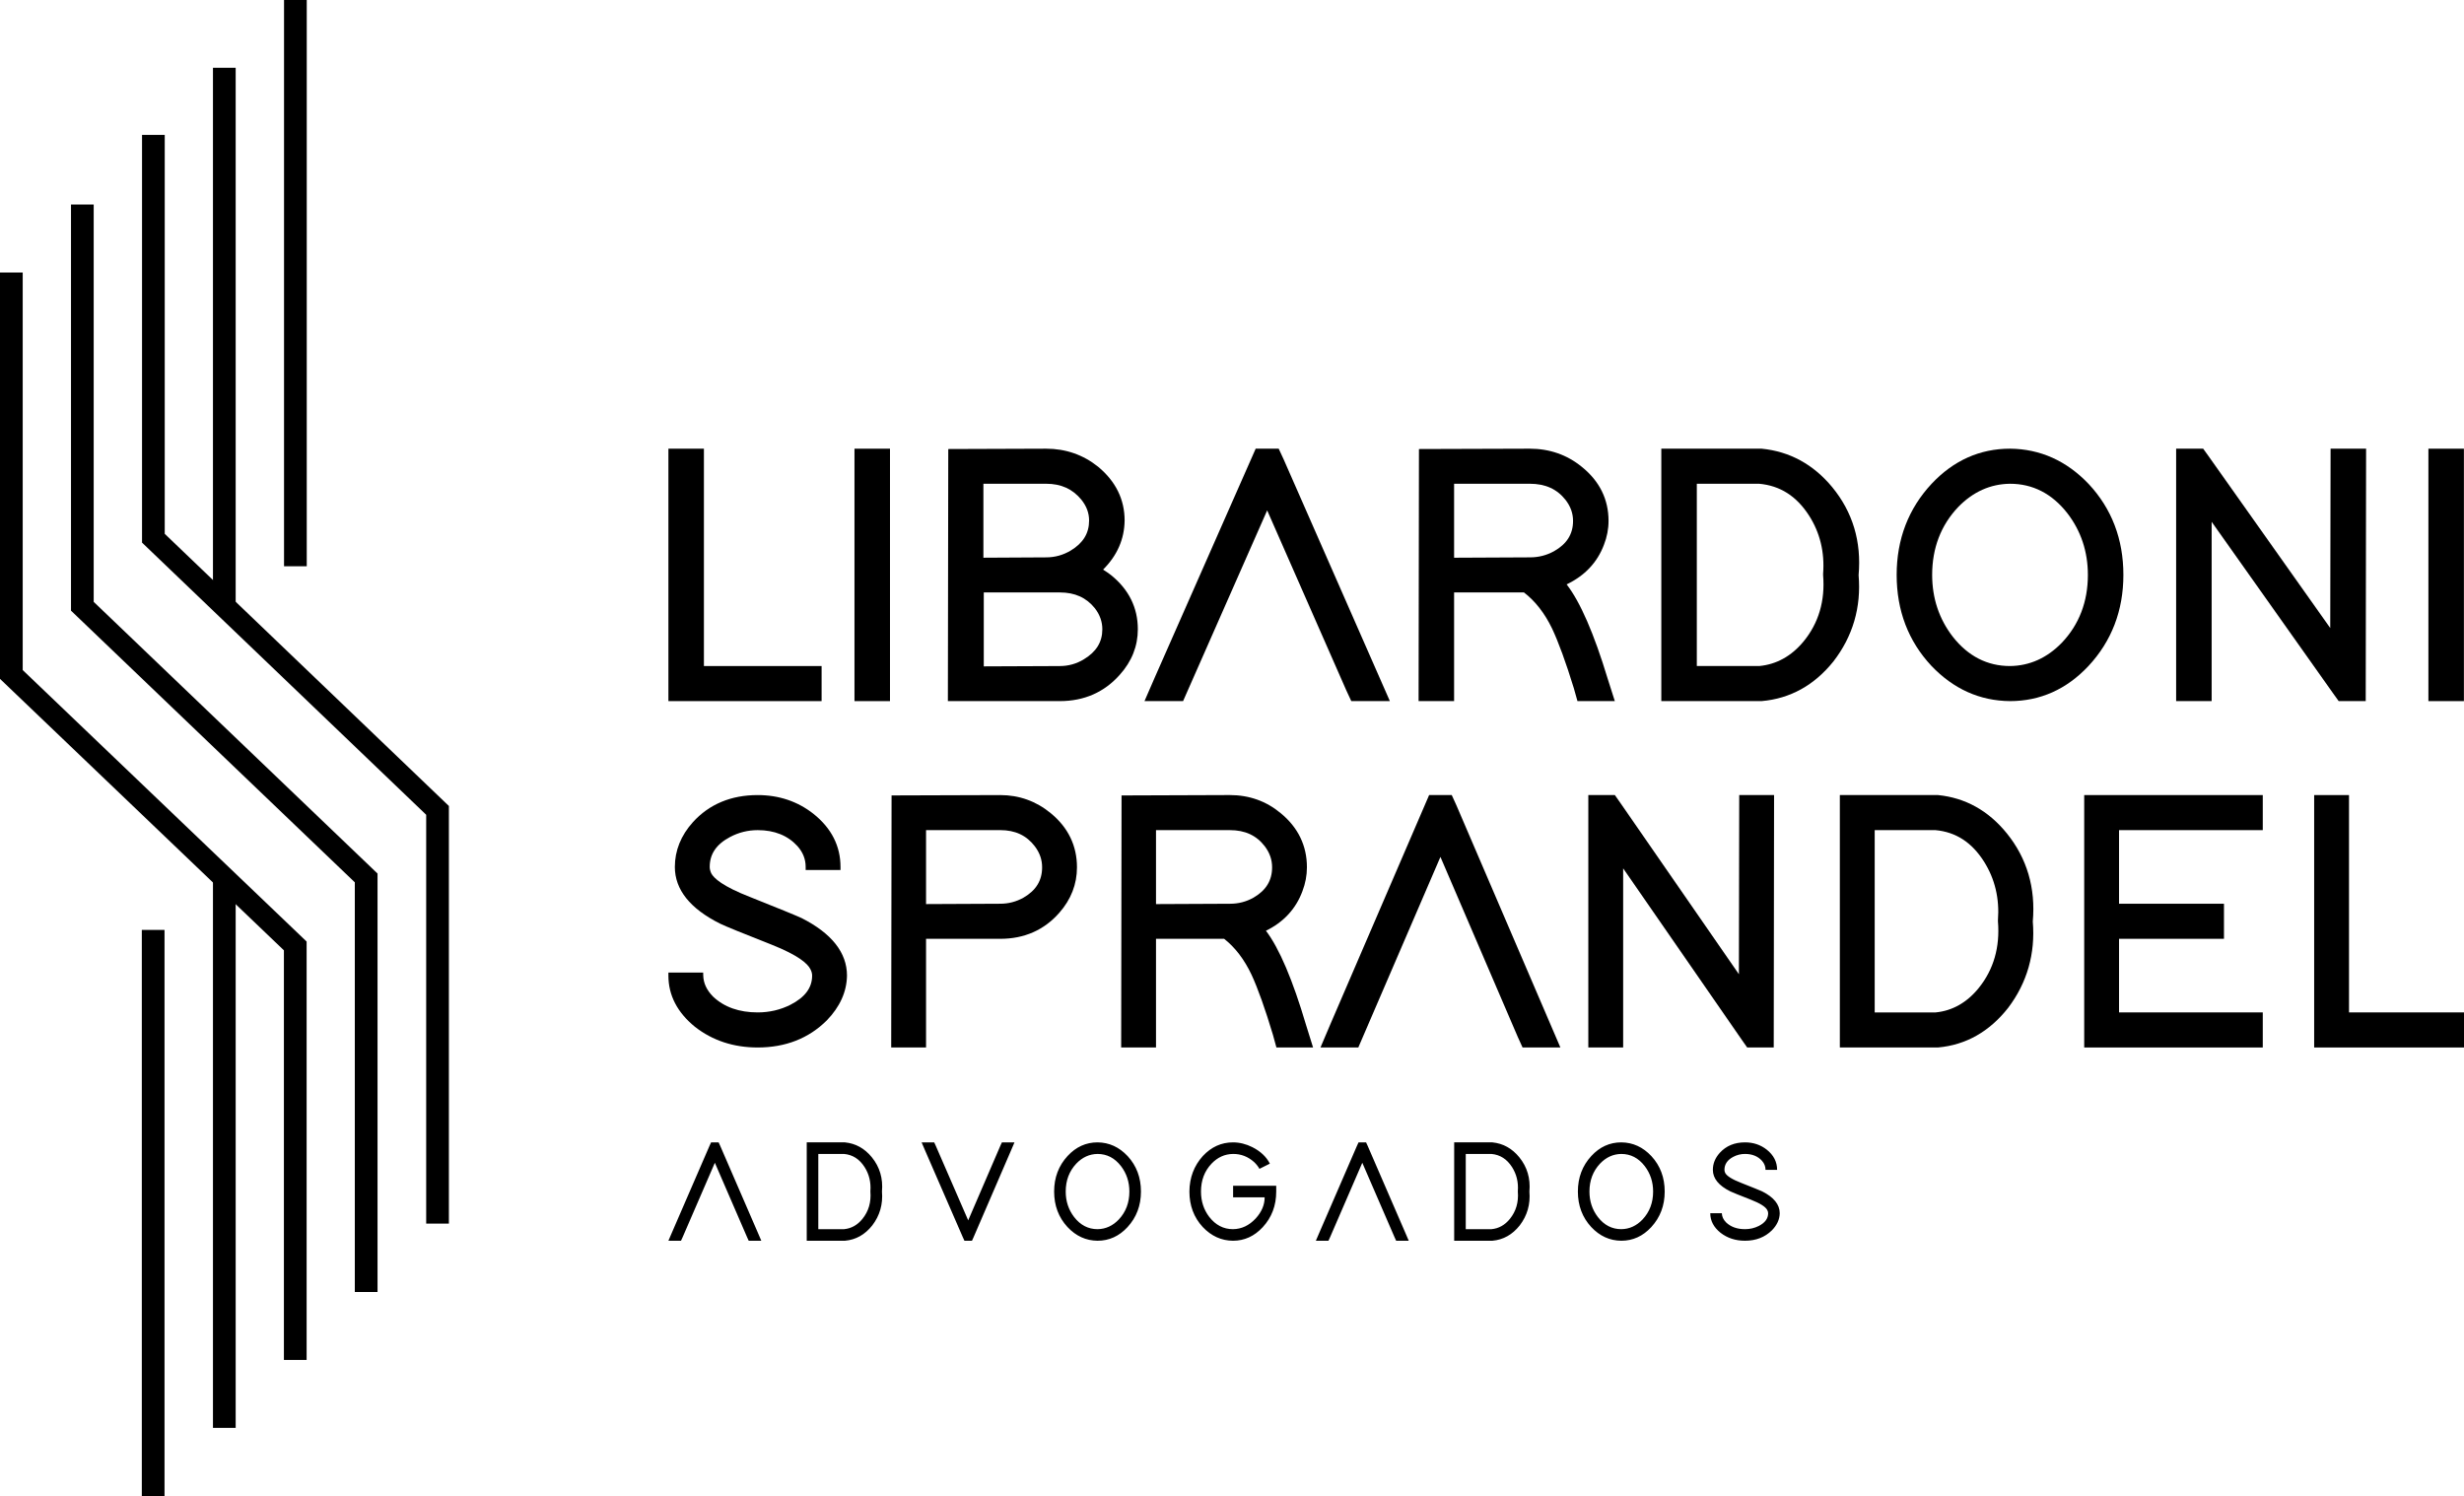 <svg xmlns="http://www.w3.org/2000/svg" xmlns:xlink="http://www.w3.org/1999/xlink" xmlns:xodm="http://www.corel.com/coreldraw/odm/2003" xml:space="preserve" width="33mm" height="20.04mm" style="shape-rendering:geometricPrecision; text-rendering:geometricPrecision; image-rendering:optimizeQuality; fill-rule:evenodd; clip-rule:evenodd" viewBox="0 0 3300 2004"> <defs fill="#000000"> <style type="text/css"> .fil1 {fill:#000000;fill-rule:nonzero} .fil0 {fill:#000000;fill-rule:nonzero} </style> </defs> <g id="Camada_x0020_1">  <g id="_105553314499264"> <g> <path class="fil0" d="M1370.83 1202.28c-9.62,5.45 -20.11,8.2 -31.2,8.2l-99.38 0.46 0 -99.06 99.38 0c20.01,0 35.18,7.1 46.29,21.68 6.59,8.72 9.77,17.93 9.77,28.11 0,17.68 -8.15,30.96 -24.86,40.61zm36.33 -113.15c-19.56,-16.08 -42.3,-24.2 -67.53,-24.2l-145.56 0.48 -0.49 337.61 46.67 0 0 -145.56 99.38 0c32.2,0 58.81,-11.75 79.09,-34.88 15.7,-17.82 23.65,-38.32 23.65,-60.91 0,-28.96 -11.84,-53.37 -35.21,-72.54z" fill="#000000"></path> <path class="fil0" d="M1073.75 1229.77c-7.78,-3.6 -30.98,-13.1 -69.04,-28.25 -36.99,-14.36 -48.82,-25.34 -52.14,-31.81 -1.37,-3 -2.06,-5.87 -2.06,-8.52 0,-17.29 8.91,-30.4 27.2,-40.07 11.54,-6.14 24.01,-9.23 37.07,-9.23 22.44,0 40.37,7.24 53.25,21.43 7.42,8.37 10.99,17.47 10.99,27.87l0 4.07 46.67 0 0 -4.07c0,-28.02 -12.17,-51.95 -36.2,-71.12 -21.17,-16.7 -46.3,-25.14 -74.71,-25.14 -35.69,0 -64.88,12.2 -86.78,36.28 -16.03,17.85 -24.16,38.03 -24.16,59.98 0,30.34 20.35,55.87 60.56,75.95 7.4,3.59 29.69,12.67 68.13,27.79 37.39,14.75 49.3,26.08 52.78,33.1 1.59,2.94 2.38,5.82 2.38,8.71 0,16.25 -9.49,29.04 -29.04,39.06 -13.48,6.8 -28.23,10.24 -43.87,10.24 -24.77,0 -44.9,-7.12 -59.68,-21.1 -8.61,-8.7 -12.96,-17.99 -13.25,-28.32l-0.1 -3.96 -46.55 0 0 4.08c0,26.39 12,49.51 35.75,68.74 23.41,18.26 51.62,27.54 83.83,27.54 37.19,0 68.3,-12.15 92.45,-36.18 17.66,-18.17 26.79,-38.37 27.14,-60.1 0,-30.64 -20.36,-56.51 -60.62,-76.97z" fill="#000000"></path> <polygon class="fil0" points="2328.88,1304.89 2169.77,1074.91 2162.75,1064.92 2127.21,1064.92 2127.21,1403.01 2173.87,1403.01 2173.87,1163.09 2332.95,1393.02 2339.98,1403.01 2375.53,1403.01 2375.99,1064.92 2329.32,1064.92 " fill="#000000"></polygon> <polygon class="fil0" points="1944.3,1064.92 1914,1064.92 1782.47,1370.16 1768.5,1403.01 1819.16,1403.01 1929.15,1147.74 2032.78,1388.99 2039.16,1403.01 2089.81,1403.01 1950.68,1078.95 " fill="#000000"></polygon> <path class="fil0" d="M1703.71 1161.68c0,17.67 -8.15,30.95 -24.87,40.61 -9.62,5.45 -20.13,8.2 -31.23,8.2l-99.38 0.46 0 -99.06 98.91 0c20.35,0 35.65,7.1 46.79,21.66 6.59,8.75 9.78,17.95 9.78,28.13zm-8.25 84.97c23.68,-11.54 40.11,-29.34 48.85,-52.93 4,-10.44 6.04,-21.22 6.04,-32.04 0,-29 -11.83,-53.39 -35.13,-72.52 -19.27,-16.08 -42.17,-24.26 -68.1,-24.26l-145.04 0.52 -0.52 337.6 46.67 0 0 -145.57 91.25 0c14.69,11.49 27.01,27.66 36.68,48.08 8.55,18.51 18.19,45.57 28.65,80.41l4.69 17.08 49.08 0 -9.36 -29.99c-17.88,-60.52 -35.94,-102.96 -53.76,-126.38z" fill="#000000"></path> <polygon class="fil0" points="2791.35,1403.02 3030.5,1403.02 3030.5,1356.03 2837.99,1356.03 2837.99,1257.44 2978.54,1257.44 2978.54,1210.48 2837.99,1210.48 2837.99,1111.89 3030.5,1111.89 3030.5,1064.93 2791.35,1064.93 " fill="#000000"></polygon> <path class="fil0" d="M2675.84 1234.3c2.8,34.32 -5.79,64.2 -25.55,88.79 -15.91,19.75 -35.55,30.82 -57.96,32.96l-81.58 0 0 -244.16 81.21 -0.02c27.46,2.51 48.83,16.32 65.25,42.25 14.56,23.1 20.82,49.37 18.61,78.39l0.02 1.79zm-80.23 -169.37l-131.53 -0.02 0 338.12 131.31 0 0.2 -0.03c37.24,-3.33 68.79,-21.16 93.85,-53.02 25.51,-33.66 36.63,-72.82 33.05,-115.66 3.92,-44.87 -7.71,-84.52 -34.6,-117.91 -24.64,-30.51 -55.7,-47.85 -92.28,-51.48z" fill="#000000"></path> <polygon class="fil0" points="3146,1356.03 3146,1064.93 3099.33,1064.93 3099.33,1403.02 3300,1403.02 3300,1356.03 " fill="#000000"></polygon> </g> <g> <polygon class="fil0" points="942.75,600.97 895.2,600.97 895.2,939.07 1100.36,939.07 1100.36,892.11 942.75,892.11 " fill="#000000"></polygon> <path class="fil0" d="M2796.27 770.02c0,35.93 -11.74,66.5 -34.82,90.81 -19.81,20.45 -43.2,30.98 -69.47,31.27 -30.37,0 -56.15,-13.18 -76.57,-39.18 -18.39,-23.73 -27.7,-51.65 -27.7,-82.9 0,-35.91 11.72,-66.49 34.82,-90.84 19.81,-20.42 43.18,-30.93 69.45,-31.22 30.39,0 56.15,13.18 76.57,39.18 18.39,23.73 27.72,51.63 27.72,82.88zm-104.29 -169.05c-40.39,0 -75.69,15.79 -104.91,46.91 -31.12,33.3 -46.9,74.39 -46.9,122.14 0,47.75 15.61,88.7 46.41,121.69 29.54,31.11 65.01,47.04 105.37,47.36l0.03 0c40.38,0 75.71,-15.77 104.95,-46.89 31.11,-33.32 46.89,-74.41 46.89,-122.16 0,-47.75 -15.62,-88.7 -46.42,-121.67 -29.54,-31.11 -64.99,-47.04 -105.42,-47.38z" fill="#000000"></path> <polygon class="fil0" points="1144.4,939.08 1191.95,939.08 1191.95,600.99 1144.4,600.99 " fill="#000000"></polygon> <polygon class="fil0" points="3120.86,841.2 2957.83,610.91 2950.68,600.97 2914.47,600.97 2914.47,939.07 2962.03,939.07 2962.03,698.91 3125.03,929.13 3132.17,939.07 3168.38,939.07 3168.88,600.97 3121.33,600.97 " fill="#000000"></polygon> <path class="fil0" d="M2441.67 770.35c2.84,34.33 -5.95,64.2 -26.17,88.8 -16.28,19.73 -36.39,30.8 -59.39,32.94l-83.59 0 0 -244.15 83.23 -0.02c28.15,2.5 50.03,16.35 66.87,42.33 14.85,23.07 21.26,49.32 19.03,78.31l0.02 1.79zm-82.22 -169.36l-134.48 0 0 338.09 134.26 0 0.17 -0.02c38.08,-3.32 70.34,-21.11 95.97,-53 26.12,-33.64 37.51,-72.82 33.83,-115.69 4.02,-44.88 -7.89,-84.57 -35.4,-117.96 -25.24,-30.46 -56.96,-47.77 -94.35,-51.42z" fill="#000000"></path> <path class="fil0" d="M1434.02 737.41c-10.15,6.06 -21.22,9.13 -32.9,9.13l-84.06 0.46 0 -99.06 84.06 0c19.94,0 35.33,6.97 47.08,21.28 7,8.72 10.42,17.9 10.42,28.01 0,17.07 -8.06,30.2 -24.6,40.18zm17.67 145.6c-9.79,6.03 -20.7,9.11 -32.36,9.11l-101.77 0.43 0 -99.03 101.79 0c20.24,0 35.61,6.95 47.04,21.24 6.61,8.58 9.95,18.01 9.95,28.03 0,17.09 -8.06,30.22 -24.65,40.22zm36.17 -112.81c-3.34,-2.58 -6.88,-5.01 -10.54,-7.26 18.83,-18.69 28.53,-40.73 28.87,-65.71 0,-28.3 -11.95,-52.55 -35.53,-72.1 -20.02,-16.03 -43.42,-24.15 -69.54,-24.15l-131.12 0.46 -0.52 337.63 149.87 0c32.61,0 59.64,-11.88 80.36,-35.3 16.06,-17.84 24.18,-38.34 24.18,-60.98 0,-28.96 -12.11,-53.37 -36.03,-72.59z" fill="#000000"></path> <polygon class="fil0" points="3252.33,939.08 3299.88,939.08 3299.88,600.99 3252.33,600.99 " fill="#000000"></polygon> <path class="fil0" d="M2106.76 697.72c0,17.66 -8.36,30.94 -25.49,40.59 -9.82,5.44 -20.57,8.22 -32.01,8.22l-101.81 0.49 0 -99.08 101.32 0c20.87,0 36.58,7.12 47.99,21.7 6.73,8.71 10,17.93 10,28.08zm-8.6 85c24.23,-11.54 41.03,-29.34 49.94,-52.91 4.11,-10.48 6.2,-21.26 6.2,-32.09 0,-28.99 -12.1,-53.4 -35.96,-72.54 -19.71,-16.06 -43.11,-24.21 -69.6,-24.21l-148.35 0.47 -0.49 337.63 47.55 0 0 -145.55 93.56 0c15.02,11.49 27.67,27.69 37.56,48.11 8.74,18.48 18.61,45.54 29.32,80.4l4.78 17.04 50.04 0 -9.56 -30c-18.31,-60.49 -36.8,-102.96 -54.99,-126.35z" fill="#000000"></path> <polygon class="fil0" points="1712.53,600.97 1681.72,600.97 1547.11,906.2 1532.8,939.07 1584.48,939.07 1697.11,683.61 1803.26,925.08 1809.77,939.07 1861.43,939.07 1719.06,615 " fill="#000000"></polygon> </g> </g> <path class="fil0" d="M914.2 1657.22l43.2 -99.79 43.22 99.79 2.13 4.65 16.85 0 -4.65 -10.85 -50.37 -116.27 -2.14 -4.65 -10.07 0 -2.13 4.65 -50.38 116.27 -4.66 10.85 16.86 0 2.14 -4.65zm174 4.65l42.63 0 0.39 0 0.39 0c14.59,-1.29 26.8,-8.14 36.62,-20.54 10.07,-13.18 14.41,-28.29 12.98,-45.34 1.55,-17.57 -2.97,-32.88 -13.56,-45.93 -9.69,-11.88 -21.7,-18.54 -36.04,-19.96l-0.39 0 -43.02 0 -7.75 0 0 7.76 0 116.26 0 7.75 7.75 0zm7.75 -15.5l0 -100.76 34.49 0c11.5,1.03 20.67,6.91 27.52,17.63 6.07,9.56 8.65,20.28 7.75,32.17l0 0.58c1.16,14.21 -2.39,26.42 -10.66,36.62 -6.71,8.27 -14.92,12.85 -24.61,13.76l-34.49 0zm143.01 -105.42l50.57 116.27 2.13 4.65 10.08 0 2.13 -4.65 50.18 -116.27 4.65 -10.85 -16.85 0 -2.13 4.65 -43.02 99.8 -43.4 -99.8 -2.14 -4.65 -16.86 0 4.66 10.85zm172.83 55.04c0,18.73 5.95,34.56 17.84,47.47 11.36,12.14 24.8,18.28 40.3,18.41 15.5,0 28.87,-6.07 40.11,-18.22 12.01,-13.04 18.02,-28.93 18.02,-47.66 0,-18.73 -5.94,-34.56 -17.82,-47.47 -11.37,-12.15 -24.81,-18.28 -40.31,-18.42 -15.5,0 -28.87,6.08 -40.11,18.22 -12.02,13.05 -18.03,28.94 -18.03,47.67zm15.51 0c0,-14.86 4.71,-27.32 14.14,-37.4 8.15,-8.53 17.64,-12.85 28.49,-12.98 12.53,0 23,5.42 31.39,16.27 7.5,9.82 11.24,21.19 11.24,34.11 0,14.85 -4.72,27.32 -14.15,37.39 -8.13,8.53 -17.63,12.86 -28.48,12.99 -12.53,0 -22.99,-5.43 -31.39,-16.28 -7.49,-9.81 -11.24,-21.18 -11.24,-34.1zm224.19 7.75l42.24 0c0,10.08 -4,19.51 -12.01,28.29 -8.79,9.43 -18.92,14.21 -30.42,14.34 -12.66,0 -23.26,-5.49 -31.79,-16.47 -7.36,-9.69 -11.04,-20.99 -11.04,-33.91 0,-14.99 4.72,-27.46 14.15,-37.4 8.14,-8.53 17.69,-12.85 28.68,-12.98 10.59,-0.13 20.02,3.49 28.29,10.85 3.1,2.97 5.49,6.01 7.17,9.1l13.95 -6.97c-4.66,-9.17 -12.47,-16.53 -23.45,-22.09 -8.52,-4.26 -17.18,-6.4 -25.96,-6.4 -15.5,0 -28.94,6.08 -40.31,18.22 -11.88,13.17 -17.89,29.06 -18.02,47.67 0,18.73 5.95,34.56 17.83,47.47 11.5,12.14 25,18.28 40.5,18.41 15.37,0 28.67,-6.07 39.92,-18.22 12.01,-13.04 18.01,-28.93 18.01,-47.66l0 -7.75 -57.74 0 0 15.5zm129.83 53.48l43.2 -99.79 43.22 99.79 2.13 4.65 16.85 0 -4.65 -10.85 -50.37 -116.27 -2.14 -4.65 -10.07 0 -2.13 4.65 -50.38 116.27 -4.66 10.85 16.86 0 2.14 -4.65zm174 4.65l42.63 0 0.39 0 0.39 0c14.59,-1.29 26.8,-8.14 36.62,-20.54 10.07,-13.18 14.41,-28.29 12.98,-45.34 1.55,-17.57 -2.97,-32.88 -13.56,-45.93 -9.69,-11.88 -21.7,-18.54 -36.04,-19.96l-0.39 0 -43.02 0 -7.75 0 0 7.76 0 116.26 0 7.75 7.75 0zm7.75 -15.5l0 -100.76 34.5 0c11.49,1.03 20.66,6.91 27.51,17.63 6.07,9.56 8.65,20.28 7.75,32.17l0 0.58c1.16,14.21 -2.39,26.42 -10.66,36.62 -6.71,8.27 -14.92,12.85 -24.6,13.76l-34.5 0zm150.17 -50.38c0,18.73 5.95,34.56 17.83,47.47 11.37,12.14 24.81,18.28 40.31,18.41 15.5,0 28.87,-6.07 40.11,-18.22 12.01,-13.04 18.02,-28.93 18.02,-47.66 0,-18.73 -5.94,-34.56 -17.82,-47.47 -11.38,-12.15 -24.81,-18.28 -40.31,-18.42 -15.5,0 -28.88,6.08 -40.11,18.22 -12.02,13.05 -18.03,28.94 -18.03,47.67zm15.5 0c0,-14.86 4.72,-27.32 14.15,-37.4 8.14,-8.53 17.64,-12.85 28.49,-12.98 12.52,0 23,5.42 31.39,16.27 7.49,9.82 11.24,21.19 11.24,34.11 0,14.85 -4.72,27.32 -14.15,37.39 -8.13,8.53 -17.63,12.86 -28.48,12.99 -12.53,0 -23,-5.43 -31.39,-16.28 -7.49,-9.81 -11.25,-21.18 -11.25,-34.1zm251.33 -29.07c0,-10.72 -4.66,-19.76 -13.96,-27.13 -8.27,-6.46 -17.96,-9.69 -29.06,-9.69 -13.95,0 -25.19,4.65 -33.72,13.96 -6.2,6.84 -9.3,14.46 -9.3,22.86 0,11.5 7.81,21.13 23.45,28.87 2.97,1.43 12.08,5.11 27.32,11.05 12.53,4.91 19.89,9.56 22.09,13.95 0.78,1.42 1.17,2.84 1.17,4.27 0,7.1 -4.2,12.78 -12.6,17.05 -5.69,2.84 -11.82,4.26 -18.41,4.26 -10.46,0 -18.86,-2.97 -25.19,-8.92 -3.75,-3.74 -5.68,-7.88 -5.81,-12.39l-15.5 0c0,10.07 4.58,18.79 13.75,26.15 9.18,7.11 20.08,10.66 32.75,10.66 14.6,0 26.61,-4.65 36.04,-13.95 6.85,-6.98 10.33,-14.6 10.47,-22.86 0,-11.63 -7.82,-21.39 -23.45,-29.27 -3.1,-1.42 -12.34,-5.16 -27.71,-11.23 -12.41,-4.78 -19.7,-9.31 -21.9,-13.57 -0.64,-1.42 -0.97,-2.78 -0.97,-4.07 0,-7.49 3.95,-13.31 11.83,-17.44 4.9,-2.58 10.13,-3.87 15.69,-3.87 9.56,0 17.12,3.03 22.67,9.1 3.23,3.62 4.84,7.69 4.84,12.21l15.51 0z" fill="#000000"></path> <g id="_105553314471456"> <polygon class="fil1" points="380.41,91.53 380.41,0 410.83,0 410.83,758.46 380.41,758.46 " fill="#000000"></polygon> <polygon class="fil1" points="189.93,1337.07 189.93,1245.54 220.34,1245.54 220.34,2004 189.93,2004 " fill="#000000"></polygon> <polygon class="fil1" points="285.22,146.7 285.22,90.78 315.63,90.78 315.63,817.07 285.22,817.07 " fill="#000000"></polygon> <polygon class="fil1" points="285.22,1260.08 285.22,1176.79 315.63,1176.79 315.63,1912.5 285.22,1912.5 " fill="#000000"></polygon> <polygon class="fil1" points="30.41,365.04 30.41,897.49 410.65,1261.12 410.65,1821.47 380.23,1821.47 380.23,1272.89 -0,909.27 -0,365.04 " fill="#000000"></polygon> <polygon class="fil1" points="125.49,273.95 125.49,806.14 505.62,1170.04 505.62,1730.5 475.2,1730.5 475.2,1181.81 95.08,817.91 95.08,273.95 " fill="#000000"></polygon> <polygon class="fil1" points="220.63,180.68 220.63,715.01 601.2,1079.56 601.2,1638.94 570.79,1638.94 570.79,1091.33 190.21,726.78 190.21,180.68 " fill="#000000"></polygon> </g> </g></svg>